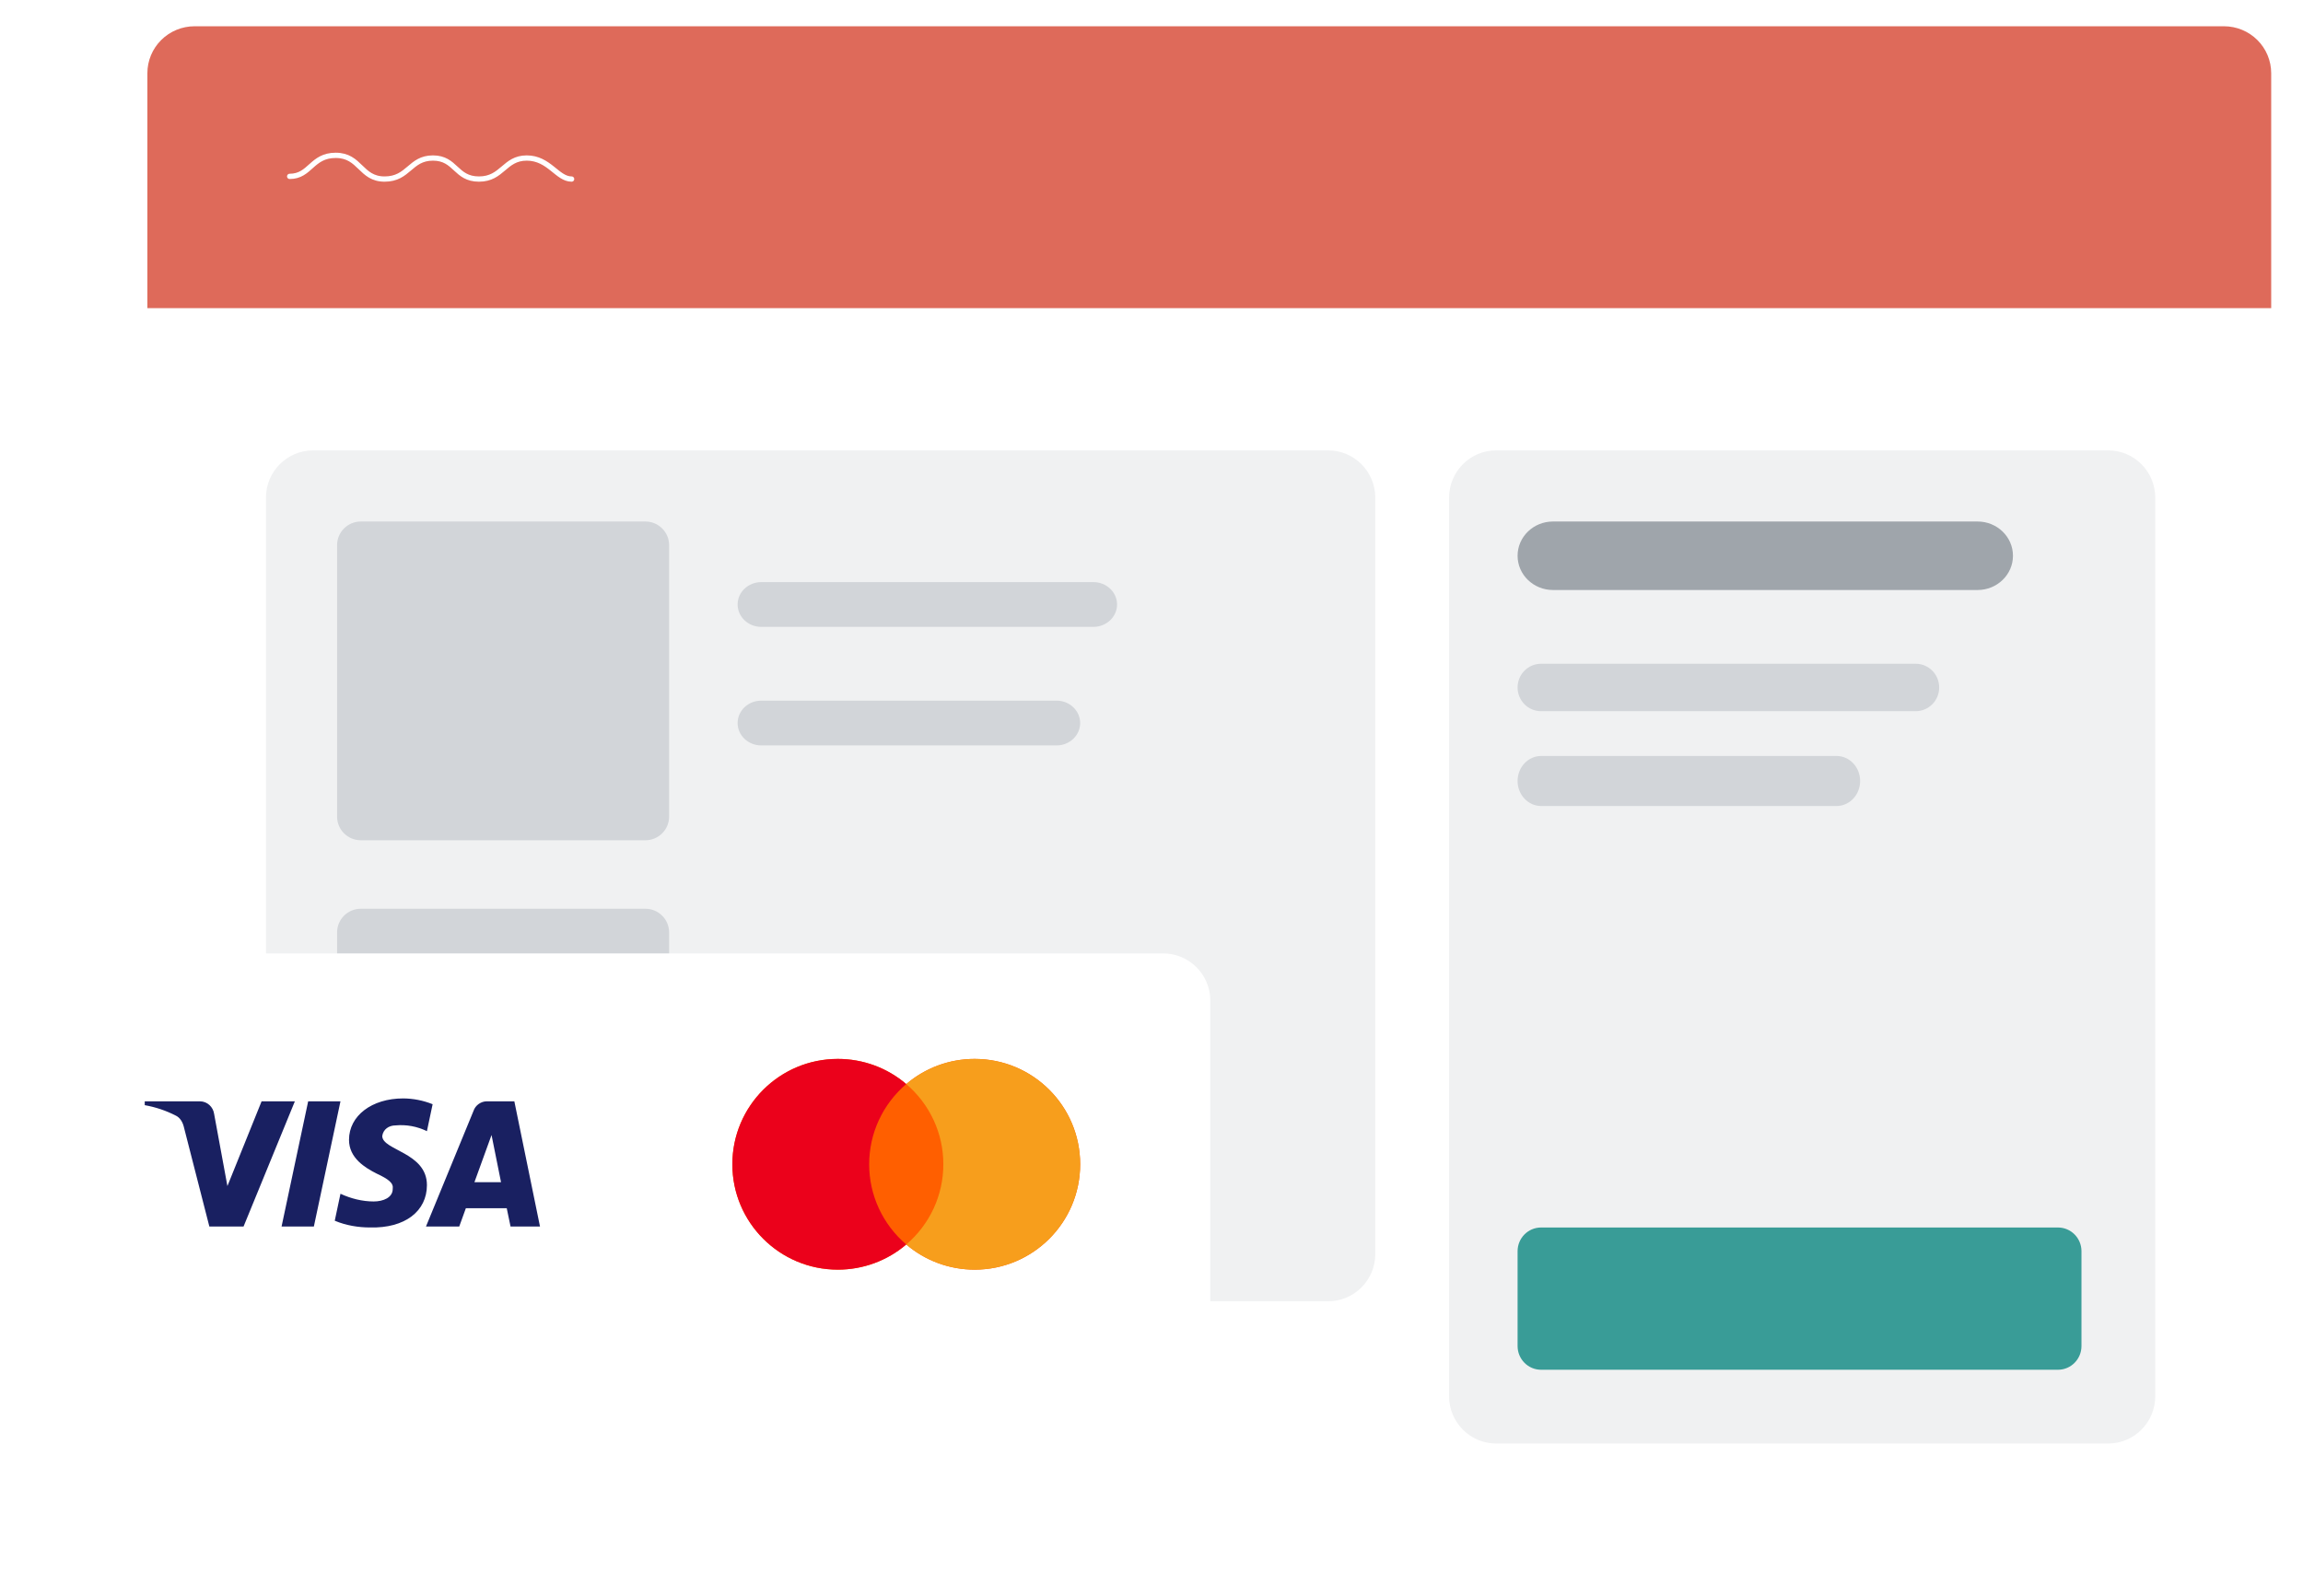 <svg width="874" height="606" viewBox="0 0 874 606" fill="none" xmlns="http://www.w3.org/2000/svg">
<g filter="url(#filter0_dd_2007_264)">
<path d="M844.061 10.374H74.564C69.818 10.374 65.266 12.259 61.91 15.615C58.554 18.971 56.669 23.523 56.669 28.269V574.076C56.669 578.822 58.554 583.374 61.91 586.73C65.266 590.086 69.818 591.971 74.564 591.971H844.061C848.807 591.971 853.359 590.086 856.715 586.73C860.071 583.374 861.957 578.822 861.957 574.076V28.269C861.957 23.523 860.071 18.971 856.715 15.615C853.359 12.259 848.807 10.374 844.061 10.374Z" fill="white"/>
</g>
<path d="M844.019 9.971H73.841C69.091 9.971 64.535 11.85 61.176 15.194C57.817 18.539 55.93 23.075 55.93 27.804V116.971H861.93V27.804C861.93 23.075 860.043 18.539 856.684 15.194C853.325 11.85 848.769 9.971 844.019 9.971Z" fill="#DE6A5A"/>
<path d="M109.93 66.954C117.79 66.954 118.227 58.971 127.398 58.971C136.792 58.971 136.792 67.971 145.962 67.971C155.133 67.971 155.57 59.988 164.304 59.988C173.042 59.988 172.819 67.971 181.772 67.971C190.724 67.971 191.379 59.988 199.899 59.988C208.415 59.988 211.473 67.971 216.93 67.971" stroke="white" stroke-width="2" stroke-linecap="round" stroke-linejoin="round"/>
<path d="M800.064 170.971H567.797C557.929 170.971 549.93 179.009 549.93 188.923V530.019C549.93 539.933 557.929 547.971 567.797 547.971H800.064C809.931 547.971 817.93 539.933 817.93 530.019V188.923C817.93 179.009 809.931 170.971 800.064 170.971Z" fill="#F0F1F2"/>
<path d="M781.014 465.971H584.847C579.922 465.971 575.93 470 575.93 474.971V510.971C575.93 515.942 579.922 519.971 584.847 519.971H781.014C785.938 519.971 789.93 515.942 789.93 510.971V474.971C789.93 470 785.938 465.971 781.014 465.971Z" fill="#399C97"/>
<path d="M750.502 197.971H589.359C581.942 197.971 575.93 203.791 575.93 210.971C575.93 218.151 581.942 223.971 589.359 223.971H750.502C757.918 223.971 763.93 218.151 763.93 210.971C763.93 203.791 757.918 197.971 750.502 197.971Z" fill="#9FA5AB"/>
<path d="M727.041 251.971H584.819C579.91 251.971 575.93 256 575.93 260.971C575.93 265.942 579.91 269.971 584.819 269.971H727.041C731.95 269.971 735.93 265.942 735.93 260.971C735.93 256 731.95 251.971 727.041 251.971Z" fill="#D2D5D9"/>
<path d="M696.965 286.971H584.896C579.944 286.971 575.93 291.224 575.93 296.471C575.93 301.718 579.944 305.971 584.896 305.971H696.965C701.916 305.971 705.93 301.718 705.93 296.471C705.93 291.224 701.916 286.971 696.965 286.971Z" fill="#D2D5D9"/>
<path d="M504.015 170.971H118.845C108.951 170.971 100.93 179.005 100.93 188.915V476.027C100.93 485.937 108.951 493.971 118.845 493.971H504.015C513.909 493.971 521.93 485.937 521.93 476.027V188.915C521.93 179.005 513.909 170.971 504.015 170.971Z" fill="#F0F1F2"/>
<path d="M244.93 197.971H136.93C131.96 197.971 127.93 201.984 127.93 206.934V310.008C127.93 314.958 131.96 318.971 136.93 318.971H244.93C249.901 318.971 253.93 314.958 253.93 310.008V206.934C253.93 201.984 249.901 197.971 244.93 197.971Z" fill="#D2D5D9"/>
<path d="M414.93 220.971H288.93C283.96 220.971 279.93 224.777 279.93 229.471C279.93 234.165 283.96 237.971 288.93 237.971H414.93C419.901 237.971 423.93 234.165 423.93 229.471C423.93 224.777 419.901 220.971 414.93 220.971Z" fill="#D2D5D9"/>
<path d="M400.965 265.971H288.896C283.944 265.971 279.93 269.777 279.93 274.471C279.93 279.165 283.944 282.971 288.896 282.971H400.965C405.916 282.971 409.93 279.165 409.93 274.471C409.93 269.777 405.916 265.971 400.965 265.971Z" fill="#D2D5D9"/>
<path d="M244.93 344.971H136.93C131.96 344.971 127.93 348.984 127.93 353.934V457.008C127.93 461.958 131.96 465.971 136.93 465.971H244.93C249.901 465.971 253.93 461.958 253.93 457.008V353.934C253.93 348.984 249.901 344.971 244.93 344.971Z" fill="#D2D5D9"/>
<path d="M414.93 367.971H288.93C283.96 367.971 279.93 372.224 279.93 377.471C279.93 382.718 283.96 386.971 288.93 386.971H414.93C419.901 386.971 423.93 382.718 423.93 377.471C423.93 372.224 419.901 367.971 414.93 367.971Z" fill="#D2D5D9"/>
<path d="M400.965 412.971H288.896C283.944 412.971 279.93 417 279.93 421.971C279.93 426.942 283.944 430.971 288.896 430.971H400.965C405.916 430.971 409.93 426.942 409.93 421.971C409.93 417 405.916 412.971 400.965 412.971Z" fill="#D2D5D9"/>
<g filter="url(#filter1_dd_2007_264)">
<path d="M441.417 359.332H29.826C19.942 359.332 11.93 367.344 11.93 377.227V502.494C11.93 512.378 19.942 520.39 29.826 520.39H441.417C451.3 520.39 459.312 512.378 459.312 502.494V377.227C459.312 367.344 451.3 359.332 441.417 359.332Z" fill="white"/>
</g>
<path d="M429.947 380.971H254.914C249.952 380.971 245.93 384.95 245.93 389.859V494.083C245.93 498.992 249.952 502.971 254.914 502.971H429.947C434.908 502.971 438.93 498.992 438.93 494.083V389.859C438.93 384.95 434.908 380.971 429.947 380.971Z" fill="white"/>
<path fill-rule="evenodd" clip-rule="evenodd" d="M343.93 472.416C336.725 478.584 327.504 481.977 317.965 481.971C295.852 481.971 277.93 464.064 277.93 441.969C277.93 419.878 295.852 401.971 317.965 401.971C327.504 401.964 336.726 405.357 343.93 411.526C351.134 405.356 360.356 401.963 369.896 401.971C392.008 401.971 409.93 419.878 409.93 441.969C409.93 464.064 392.008 481.971 369.896 481.971C360.356 481.977 351.136 478.584 343.93 472.416Z" fill="#FF5F00"/>
<path fill-rule="evenodd" clip-rule="evenodd" d="M343.93 472.416C336.725 478.584 327.504 481.977 317.965 481.971C295.852 481.971 277.93 464.064 277.93 441.969C277.93 419.878 295.852 401.971 317.965 401.971C327.504 401.964 336.726 405.357 343.93 411.526C339.503 415.302 335.953 419.977 333.525 425.231C331.097 430.485 329.848 436.194 329.861 441.969C329.847 447.744 331.097 453.454 333.525 458.708C335.953 463.963 339.502 468.639 343.93 472.416Z" fill="#EB011B"/>
<path fill-rule="evenodd" clip-rule="evenodd" d="M343.93 472.416C351.136 478.585 360.358 481.978 369.899 481.971C392.005 481.971 409.93 464.064 409.93 441.969C409.93 419.878 392.005 401.971 369.899 401.971C359.99 401.971 350.926 405.564 343.93 411.526C348.357 415.302 351.906 419.977 354.334 425.231C356.762 430.485 358.012 436.194 357.998 441.969C358.012 447.744 356.763 453.454 354.335 458.708C351.907 463.963 348.358 468.639 343.93 472.416Z" fill="#F79E1C"/>
<path d="M215.993 380.971H41.867C36.931 380.971 32.93 384.95 32.93 389.859V494.083C32.93 498.992 36.931 502.971 41.867 502.971H215.993C220.929 502.971 224.93 498.992 224.93 494.083V389.859C224.93 384.95 220.929 380.971 215.993 380.971Z" fill="white"/>
<path fill-rule="evenodd" clip-rule="evenodd" d="M92.431 465.592H79.451L69.715 427.576C69.253 425.829 68.27 424.283 66.829 423.553C63.082 421.618 59.071 420.262 54.93 419.53V418.07H75.842C78.728 418.07 80.891 420.269 81.255 422.819L86.305 450.238L99.276 418.07H111.902L92.431 465.592ZM119.115 465.592H106.857L116.952 418.07H129.21L119.115 465.592ZM145.068 431.235C145.427 428.676 147.595 427.212 150.122 427.212C154.208 426.834 158.319 427.591 162.016 429.401L164.184 419.17C160.624 417.74 156.835 416.995 153.008 416.971C141.109 416.971 132.45 423.553 132.45 432.69C132.45 439.642 138.582 443.291 142.909 445.489C147.595 447.679 149.399 449.143 149.04 451.337C149.04 454.626 145.431 456.086 141.827 456.086C137.5 456.086 133.169 454.991 129.21 453.162L127.042 463.398C131.373 465.222 136.055 465.957 140.386 465.957C153.73 466.317 162.02 459.744 162.02 449.873C162.02 437.443 145.068 436.713 145.068 431.235ZM204.93 465.592L195.195 418.07H184.737C182.578 418.07 180.41 419.53 179.692 421.724L161.661 465.592H174.283L176.801 458.645H192.309L193.754 465.592H204.93ZM186.541 430.865L190.145 448.778H180.046L186.541 430.865Z" fill="#192061"/>
<defs>
<filter id="filter0_dd_2007_264" x="44.739" y="2.31266e-05" width="829.148" height="605.457" filterUnits="userSpaceOnUse" color-interpolation-filters="sRGB">
<feFlood flood-opacity="0" result="BackgroundImageFix"/>
<feColorMatrix in="SourceAlpha" type="matrix" values="0 0 0 0 0 0 0 0 0 0 0 0 0 0 0 0 0 0 127 0" result="hardAlpha"/>
<feOffset dy="1.556"/>
<feGaussianBlur stdDeviation="5.965"/>
<feColorMatrix type="matrix" values="0 0 0 0 0 0 0 0 0 0 0 0 0 0 0 0 0 0 0.09 0"/>
<feBlend mode="normal" in2="BackgroundImageFix" result="effect1_dropShadow_2007_264"/>
<feColorMatrix in="SourceAlpha" type="matrix" values="0 0 0 0 0 0 0 0 0 0 0 0 0 0 0 0 0 0 127 0" result="hardAlpha"/>
<feOffset dy="1.037"/>
<feGaussianBlur stdDeviation="0.778"/>
<feColorMatrix type="matrix" values="0 0 0 0 0 0 0 0 0 0 0 0 0 0 0 0 0 0 0.12 0"/>
<feBlend mode="normal" in2="effect1_dropShadow_2007_264" result="effect2_dropShadow_2007_264"/>
<feBlend mode="normal" in="SourceGraphic" in2="effect2_dropShadow_2007_264" result="shape"/>
</filter>
<filter id="filter1_dd_2007_264" x="0" y="348.958" width="471.242" height="184.918" filterUnits="userSpaceOnUse" color-interpolation-filters="sRGB">
<feFlood flood-opacity="0" result="BackgroundImageFix"/>
<feColorMatrix in="SourceAlpha" type="matrix" values="0 0 0 0 0 0 0 0 0 0 0 0 0 0 0 0 0 0 127 0" result="hardAlpha"/>
<feOffset dy="1.556"/>
<feGaussianBlur stdDeviation="5.965"/>
<feColorMatrix type="matrix" values="0 0 0 0 0 0 0 0 0 0 0 0 0 0 0 0 0 0 0.09 0"/>
<feBlend mode="normal" in2="BackgroundImageFix" result="effect1_dropShadow_2007_264"/>
<feColorMatrix in="SourceAlpha" type="matrix" values="0 0 0 0 0 0 0 0 0 0 0 0 0 0 0 0 0 0 127 0" result="hardAlpha"/>
<feOffset dy="1.037"/>
<feGaussianBlur stdDeviation="0.778"/>
<feColorMatrix type="matrix" values="0 0 0 0 0 0 0 0 0 0 0 0 0 0 0 0 0 0 0.12 0"/>
<feBlend mode="normal" in2="effect1_dropShadow_2007_264" result="effect2_dropShadow_2007_264"/>
<feBlend mode="normal" in="SourceGraphic" in2="effect2_dropShadow_2007_264" result="shape"/>
</filter>
</defs>
</svg>
